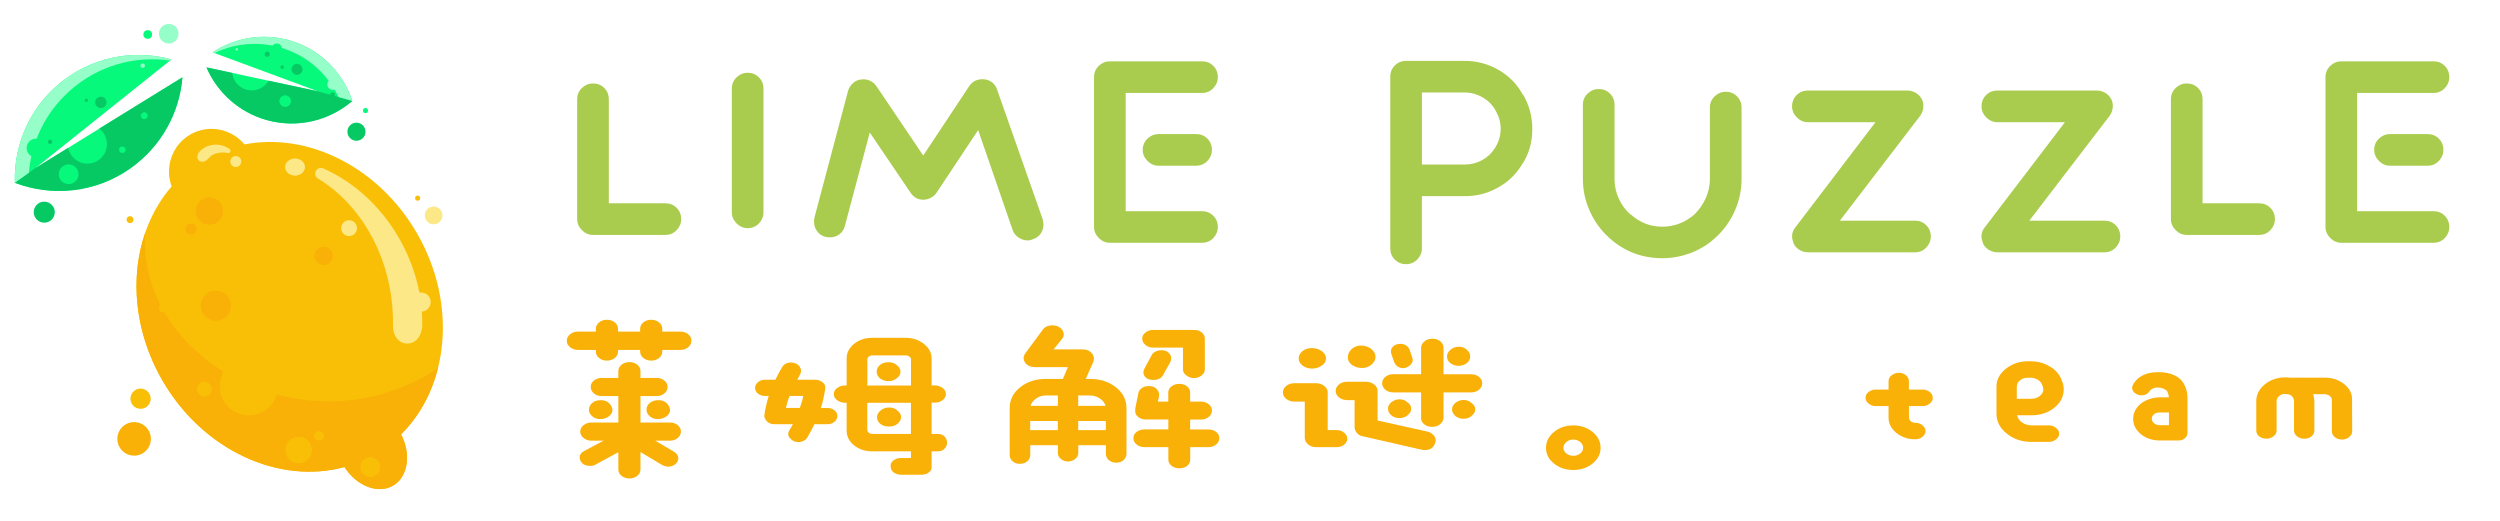 <?xml version="1.0" encoding="utf-8"?>
<!-- Generator: Adobe Illustrator 23.0.1, SVG Export Plug-In . SVG Version: 6.00 Build 0)  -->
<svg version="1.1" id="Layer_1" xmlns="http://www.w3.org/2000/svg" xmlns:xlink="http://www.w3.org/1999/xlink" x="0px" y="0px"
	 viewBox="0 0 3727.7 776.2" style="enable-background:new 0 0 3727.7 776.2;" xml:space="preserve">
<style type="text/css">
	.st0{fill:#F9BF06;}
	.st1{fill:#FCE887;}
	.st2{fill:#F9B007;}
	.st3{fill:#07F97C;}
	.st4{fill:#06C964;}
	.st5{fill:#96FFC9;}
	.st6{enable-background:new    ;}
	.st7{fill:#AACC4E;}
</style>
<g>
	<g>
		<path class="st0" d="M242.1,567.1c-57.5-99.6-49-216.7,13.8-289.1c-10.5-28.8,0.6-61.7,27.8-77.4s61.2-8.8,80.9,14.7
			c94-18.2,199.7,33,257.2,132.6c60.4,104.7,47.9,228.7-23.7,299.7c15.4,30,10.3,63.6-12.1,76.6c-22.4,12.9-54.1,0.5-72.4-27.8
			C416.2,722.9,302.5,671.7,242.1,567.1L242.1,567.1z"/>
		<path class="st1" d="M342.4,222.2c-10.9-7.7-25.5-8.9-37.5-2c-21.3,12.3-6,30.1,6.3,15.6c6.5-7.7,18.2-9.8,28.6-7.6
			c1.5,0.3,3.1-0.5,3.7-1.9C344.1,224.8,343.7,223.1,342.4,222.2L342.4,222.2z"/>
		<path class="st2" d="M242.1,567.1c-41.6-72.1-48.6-153.4-25.5-220.2C204.5,540.9,463.2,675.7,653,549c-9.5,37.8-28.1,72-55,98.6
			c15.4,30,10.3,63.6-12.1,76.6c-22.4,12.9-54.1,0.5-72.4-27.8C416.2,722.9,302.5,671.7,242.1,567.1L242.1,567.1z"/>
		<path class="st1" d="M629.6,484.1c0.6-45.1-12.2-90.1-34.7-129.2c-24.2-41.9-59.6-77.2-102.9-99.1c-3.3-1.6-6.5-3.2-9.9-4.7
			c-4.1-1.8-9-0.2-11.1,3.8s-0.7,9,3.1,11.3c5.6,3.4,11.1,7.1,16.3,11c63.6,47.9,96.9,128.4,95.6,207.7
			C585.5,521.7,629.1,521.6,629.6,484.1L629.6,484.1z"/>
		<ellipse class="st1" cx="439.9" cy="249.1" rx="14.8" ry="12.8"/>
	</g>
	<path class="st3" d="M525.3,150.5C511.4,108,477.2,73,430.9,60c-40.4-11.3-81.6-3.4-113.9,18.1l157.1,58.1l-166.2-35.7
		c16,37,48,66.8,89.8,78.5C444,191.9,491.4,179.7,525.3,150.5L525.3,150.5z"/>
	<path class="st4" d="M307.9,100.5c16,37,48,66.8,89.8,78.5c46.3,12.9,93.7,0.7,127.6-28.5l-51.2-14.3l-73.7-15.8
		c-5.1,8.6-14.4,14.4-25.1,14.4c-15,0-27.4-11.4-29-26L307.9,100.5L307.9,100.5z"/>
	<path class="st5" d="M525.3,150.5C511.4,108,477.2,73,430.9,60c-40.4-11.3-81.6-3.4-113.9,18.1l2.8,1
		c34.5-16.6,75.7-18.8,113.7-2.8c32.7,13.8,57.3,38.7,71.3,68.4L525.3,150.5L525.3,150.5z"/>
	<path class="st3" d="M22.1,272.5c-1.9-59.7,25.2-119.1,77.4-156.3C146.6,82.7,204,74.4,255.7,88.6L53,250.5l219-135.2
		c-4.4,52.3-30.8,102.3-76.9,135.2C142.9,287.7,77.9,293.8,22.1,272.5L22.1,272.5z"/>
	<path class="st4" d="M53,250.5l48.7-30.1c2.6,13.4,14.4,23.6,28.6,23.6c16.1,0,29.1-13,29.1-29.1c0-9.4-4.5-17.8-11.4-23.1
		l124-76.5c-4.3,52.3-30.8,102.3-76.9,135.2c-52.3,37.2-117.3,43.3-173,22.1L53,250.5L53,250.5z"/>
	<path class="st5" d="M22.1,272.5c-1.9-59.7,25.2-119.1,77.4-156.3C146.6,82.7,204,74.4,255.7,88.6l-2.2,1.7
		c-52.5-7.6-107.9,7.4-150.3,45.8C67,168.8,46.8,212.5,43.1,257.5L22.1,272.5L22.1,272.5z"/>
	
		<ellipse transform="matrix(0.232 -0.973 0.973 0.232 -275.312 803.074)" class="st0" cx="370.8" cy="575.8" rx="43.4" ry="43.4"/>
	<circle class="st0" cx="445.3" cy="671" r="19.8"/>
	<circle class="st0" cx="475.8" cy="649.9" r="7"/>
	<circle class="st0" cx="304.9" cy="580.3" r="11.1"/>
	<ellipse class="st2" cx="321.9" cy="455.9" rx="22.5" ry="22.5"/>
	<ellipse class="st1" cx="520.5" cy="340.2" rx="11.8" ry="11.8"/>
	<circle class="st1" cx="627.9" cy="450.4" r="14.3"/>
	<ellipse class="st0" cx="552.1" cy="696.5" rx="14.8" ry="14.8"/>
	<ellipse class="st2" cx="482.7" cy="381.5" rx="13.7" ry="13.7"/>
	<circle class="st1" cx="351.6" cy="240.8" r="8.2"/>
	<ellipse class="st2" cx="312.3" cy="314.7" rx="20.3" ry="20.3"/>
	<circle class="st2" cx="284.8" cy="341.6" r="8.2"/>
	<circle class="st2" cx="200" cy="654.4" r="25"/>
	
		<ellipse transform="matrix(0.16 -0.987 0.987 0.16 -410.838 706.337)" class="st0" cx="209.7" cy="594.6" rx="15.1" ry="15.1"/>
	<path class="st0" d="M193.9,322.3c2.9,0,5.2,2.3,5.2,5.2c0,2.9-2.3,5.2-5.2,5.2s-5.2-2.3-5.2-5.2
		C188.7,324.7,191,322.3,193.9,322.3z"/>
	<ellipse class="st1" cx="646.6" cy="321.2" rx="13.2" ry="13.2"/>
	<path class="st0" d="M622.7,291.6c2.1,0,3.9,1.7,3.9,3.8c0,2.1-1.7,3.9-3.9,3.9c-2.1,0-3.8-1.7-3.8-3.9
		C618.9,293.3,620.6,291.6,622.7,291.6z"/>
	<path class="st0" d="M242.1,454.8c3,0,5.4,2.4,5.4,5.4s-2.4,5.4-5.4,5.4s-5.4-2.4-5.4-5.4C236.6,457.2,239.1,454.8,242.1,454.8z"/>
	<ellipse class="st4" cx="150.4" cy="152.6" rx="8.5" ry="8.5"/>
	<circle class="st3" cx="182.4" cy="223.3" r="4.8"/>
	<path class="st3" d="M215.1,167.4c2.8,0,5.1,2.3,5.1,5.1s-2.3,5.1-5.1,5.1s-5.1-2.3-5.1-5.1S212.3,167.4,215.1,167.4z"/>
	<circle class="st4" cx="74.7" cy="211.5" r="3.2"/>
	<circle class="st3" cx="53.7" cy="220.7" r="14"/>
	
		<ellipse transform="matrix(0.228 -0.974 0.974 0.228 -174.094 300.066)" class="st3" cx="102.2" cy="259.9" rx="14.7" ry="14.7"/>
	<ellipse class="st3" cx="425.2" cy="150.8" rx="8.6" ry="8.6"/>
	<circle class="st4" cx="442.9" cy="103.4" r="8.2"/>
	<circle class="st5" cx="496.2" cy="125.9" r="8.1"/>
	<circle class="st4" cx="495.9" cy="141.1" r="3.5"/>
	<path class="st4" d="M420.7,97.4c1.5,0,2.6,1.2,2.6,2.7s-1.2,2.7-2.6,2.7s-2.6-1.2-2.6-2.7S419.3,97.4,420.7,97.4z"/>
	<circle class="st3" cx="412.7" cy="72.5" r="7.6"/>
	<path class="st4" d="M398.4,77c2.2,0,3.9,1.8,3.9,3.9s-1.8,3.9-3.9,3.9c-2.2,0-3.9-1.8-3.9-3.9S396.3,77,398.4,77z"/>
	<path class="st4" d="M128.7,147.1c1.4,0,2.5,1.1,2.5,2.5s-1.1,2.5-2.5,2.5c-1.4,0-2.5-1.1-2.5-2.5
		C126.2,148.2,127.3,147.1,128.7,147.1z"/>
	<path class="st5" d="M212.8,94.6c1.8,0,3.3,1.5,3.3,3.3s-1.5,3.3-3.3,3.3s-3.3-1.5-3.3-3.3S210.9,94.6,212.8,94.6z"/>
	<circle class="st5" cx="353" cy="73.6" r="1.8"/>
	<ellipse class="st4" cx="531.5" cy="196.4" rx="13.5" ry="13.5"/>
	<path class="st3" d="M545,161c2.1,0,3.8,1.7,3.8,3.9c0,2.1-1.7,3.8-3.8,3.8s-3.8-1.7-3.8-3.8C541.1,162.7,542.9,161,545,161z"/>
	<circle class="st5" cx="251.6" cy="50.3" r="14.6"/>
	<circle class="st3" cx="220.3" cy="51.4" r="6.5"/>
	
		<ellipse transform="matrix(0.192 -0.981 0.981 0.192 -257.104 320.548)" class="st4" cx="66.2" cy="316.4" rx="15.7" ry="15.7"/>
</g>
<g class="st6">
	<g class="st6">
		<path class="st7" d="M992.1,350.3H884.2c-6.3,0-11.8-2.4-16.5-7.1c-4.7-4.7-7.1-10.2-7.1-16.5V148c0-6.7,2.4-12.3,7.1-16.8
			c4.7-4.5,10.2-6.8,16.5-6.8c6.7,0,12.3,2.3,16.8,6.8c4.5,4.5,6.8,10.1,6.8,16.8v155.1h84.3c6.7,0,12.3,2.3,16.8,6.8
			c4.5,4.5,6.8,10.1,6.8,16.8c0,6.3-2.3,11.8-6.8,16.5C1004.4,347.9,998.8,350.3,992.1,350.3z"/>
		<path class="st7" d="M1114.8,340.2c-6.3,0-11.8-2.4-16.5-7.1c-4.7-4.7-7.1-10.2-7.1-16.5V132.1c0-6.7,2.4-12.3,7.1-16.8
			c4.7-4.5,10.2-6.8,16.5-6.8c6.7,0,12.3,2.3,16.8,6.8c4.5,4.5,6.8,10.1,6.8,16.8v184.6c0,6.3-2.3,11.8-6.8,16.5
			C1127,337.9,1121.4,340.2,1114.8,340.2z"/>
		<path class="st7" d="M1539.9,356.7c-2.4,1.2-4.9,1.8-7.7,1.8c-4.7,0-9.2-1.5-13.6-4.4c-4.3-2.9-7.3-6.8-8.8-11.5L1458.5,194
			l-61.9,93.2c-2,3.2-4.8,5.7-8.6,7.7c-3.7,2-7.6,2.9-11.5,2.9c-7.9,0-14.2-3.5-18.9-10.6l-60.7-89.6l-37.1,139.2
			c-1.2,5.1-3.8,9.2-8,12.4c-4.1,3.2-8.9,4.7-14.4,4.7c-7.1,0-12.8-2.3-17.1-6.8c-4.3-4.5-6.5-9.9-6.5-16.2c0-2.7,0.2-4.9,0.6-6.5
			l50.1-188.7c1.2-4.3,3.5-8.2,7.1-11.5c3.5-3.3,7.5-5.2,11.8-5.6c4.7-0.8,9.1-0.3,13.3,1.5s7.6,4.6,10.3,8.6l69.6,103.2l68.4-103.2
			c4.7-7.1,11.4-10.6,20-10.6c5.1,0,9.6,1.4,13.6,4.1c3.9,2.8,6.7,6.7,8.3,11.8l67.8,192.8c0.8,3.2,1.2,5.7,1.2,7.7
			c0,5.1-1.4,9.7-4.1,13.9C1549,352.3,1545,355.2,1539.9,356.7z"/>
		<path class="st7" d="M1792.3,362h-137.4c-6.3,0-11.8-2.4-16.5-7.1c-4.7-4.7-7.1-10.2-7.1-16.5V115c0-6.7,2.4-12.3,7.1-16.8
			c4.7-4.5,10.2-6.8,16.5-6.8h137.4c6.7,0,12.3,2.3,16.8,6.8c4.5,4.5,6.8,10.1,6.8,16.8c0,6.3-2.3,11.8-6.8,16.5
			c-4.5,4.7-10.1,7.1-16.8,7.1h-113.8v176.3h113.8c6.7,0,12.3,2.3,16.8,6.8c4.5,4.5,6.8,10.1,6.8,16.8c0,6.3-2.3,11.8-6.8,16.5
			C1804.6,359.7,1799,362,1792.3,362z M1783.5,247.1h-56c-6.3,0-11.8-2.4-16.5-7.1c-4.7-4.7-7.1-10.2-7.1-16.5
			c0-6.7,2.4-12.3,7.1-16.8c4.7-4.5,10.2-6.8,16.5-6.8h56c6.7,0,12.3,2.3,16.8,6.8c4.5,4.5,6.8,10.1,6.8,16.8
			c0,6.3-2.3,11.8-6.8,16.5C1795.7,244.7,1790.1,247.1,1783.5,247.1z"/>
		<path class="st7" d="M2096.6,393.9c-6.7,0-12.3-2.3-16.8-6.8c-4.5-4.5-6.8-10.1-6.8-16.8V114.4c0-6.7,2.3-12.3,6.8-16.8
			c4.5-4.5,10.1-6.8,16.8-6.8h87.3c18.1,0,34.9,4.4,50.4,13.3c15.5,8.8,27.6,21.1,36.3,36.9l1.2,1.2c8.6,15.3,13,32,13,50.1
			c0,20.8-5.5,39.1-16.5,54.8c-9,14.2-21,25.3-36,33.3c-14.9,8.1-30.9,12.1-47.8,12.1h-64.3v77.8c0,6.3-2.3,11.8-6.8,16.5
			C2108.8,391.5,2103.2,393.9,2096.6,393.9z M2120.2,245.3h64.3c9,0,17.5-2.2,25.4-6.5c7.9-4.3,14.2-10.2,18.9-17.7
			c5.9-9,8.8-18.7,8.8-28.9c0-9.4-2.4-18.3-7.1-26.5l-0.6-1.2c-4.7-8.3-11.2-14.7-19.5-19.5c-8.3-4.7-17.1-7.1-26.5-7.1h-63.7V245.3
			z"/>
		<path class="st7" d="M2478.7,385c-30.3,0-56.6-10-79-30.1l-0.6-0.6c-12.2-11-21.7-24.2-28.6-39.5c-6.9-15.3-10.3-31.3-10.3-47.8
			V156.3c0-6.7,2.4-12.3,7.1-16.8c4.7-4.5,10.2-6.8,16.5-6.8c6.7,0,12.3,2.3,16.8,6.8c4.5,4.5,6.8,10.1,6.8,16.8v110.9
			c0,9.8,2.1,19.4,6.2,28.6c4.1,9.2,9.9,17.2,17.4,23.9h0.6c13.4,12.2,29.1,18.3,47.2,18.3c17.7,0,33.6-6.1,47.8-18.3
			c7.1-7.1,12.7-15.1,16.8-24.2c4.1-9,6.2-18.5,6.2-28.3V160.4c0-6.7,2.4-12.3,7.1-16.8c4.7-4.5,10.2-6.8,16.5-6.8
			c6.7,0,12.3,2.3,16.8,6.8c4.5,4.5,6.8,10.1,6.8,16.8v106.7c0,16.5-3.4,32.4-10.3,47.8c-6.9,15.3-16.4,28.5-28.6,39.5
			c-10.6,9.8-22.8,17.4-36.6,22.7C2507.4,382.4,2493.2,385,2478.7,385z"/>
		<path class="st7" d="M2855.5,376.2h-159.8c-4.3,0-8.5-1.2-12.4-3.5c-3.9-2.4-6.9-5.5-8.8-9.4c-1.6-4.7-2.4-8.3-2.4-10.6
			c0-5.5,1.8-10.2,5.3-14.2l119.1-156.3h-100.8c-6.3,0-11.8-2.4-16.5-7.1c-4.7-4.7-7.1-10.2-7.1-16.5c0-6.7,2.3-12.3,6.8-16.8
			c4.5-4.5,10.1-6.8,16.8-6.8h148.6c4.3,0,8.4,1.2,12.4,3.5c3.9,2.4,6.9,5.5,8.8,9.4c1.6,2.8,2.4,6.1,2.4,10
			c0,5.5-1.6,10.4-4.7,14.7L2743.4,329h112c6.7,0,12.3,2.3,16.8,6.8c4.5,4.5,6.8,10.1,6.8,16.8c0,6.3-2.3,11.8-6.8,16.5
			C2867.8,373.8,2862.2,376.2,2855.5,376.2z"/>
		<path class="st7" d="M3137.9,376.2h-159.8c-4.3,0-8.5-1.2-12.4-3.5c-3.9-2.4-6.9-5.5-8.8-9.4c-1.6-4.7-2.4-8.3-2.4-10.6
			c0-5.5,1.8-10.2,5.3-14.2L3079,182.2h-100.8c-6.3,0-11.8-2.4-16.5-7.1c-4.7-4.7-7.1-10.2-7.1-16.5c0-6.7,2.3-12.3,6.8-16.8
			c4.5-4.5,10.1-6.8,16.8-6.8h148.6c4.3,0,8.4,1.2,12.4,3.5c3.9,2.4,6.9,5.5,8.8,9.4c1.6,2.8,2.4,6.1,2.4,10
			c0,5.5-1.6,10.4-4.7,14.7L3025.9,329h112c6.7,0,12.3,2.3,16.8,6.8c4.5,4.5,6.8,10.1,6.8,16.8c0,6.3-2.3,11.8-6.8,16.5
			C3150.2,373.8,3144.6,376.2,3137.9,376.2z"/>
		<path class="st7" d="M3368.5,350.3h-107.9c-6.3,0-11.8-2.4-16.5-7.1c-4.7-4.7-7.1-10.2-7.1-16.5V148c0-6.7,2.4-12.3,7.1-16.8
			c4.7-4.5,10.2-6.8,16.5-6.8c6.7,0,12.3,2.3,16.8,6.8c4.5,4.5,6.8,10.1,6.8,16.8v155.1h84.3c6.7,0,12.3,2.3,16.8,6.8
			c4.5,4.5,6.8,10.1,6.8,16.8c0,6.3-2.3,11.8-6.8,16.5C3380.8,347.9,3375.2,350.3,3368.5,350.3z"/>
		<path class="st7" d="M3628.5,362h-137.4c-6.3,0-11.8-2.4-16.5-7.1c-4.7-4.7-7.1-10.2-7.1-16.5V115c0-6.7,2.4-12.3,7.1-16.8
			c4.7-4.5,10.2-6.8,16.5-6.8h137.4c6.7,0,12.3,2.3,16.8,6.8c4.5,4.5,6.8,10.1,6.8,16.8c0,6.3-2.3,11.8-6.8,16.5
			c-4.5,4.7-10.1,7.1-16.8,7.1h-113.8v176.3h113.8c6.7,0,12.3,2.3,16.8,6.8c4.5,4.5,6.8,10.1,6.8,16.8c0,6.3-2.3,11.8-6.8,16.5
			C3640.8,359.7,3635.2,362,3628.5,362z M3619.7,247.1h-56c-6.3,0-11.8-2.4-16.5-7.1c-4.7-4.7-7.1-10.2-7.1-16.5
			c0-6.7,2.4-12.3,7.1-16.8c4.7-4.5,10.2-6.8,16.5-6.8h56c6.7,0,12.3,2.3,16.8,6.8c4.5,4.5,6.8,10.1,6.8,16.8
			c0,6.3-2.3,11.8-6.8,16.5C3632,244.7,3626.4,247.1,3619.7,247.1z"/>
	</g>
</g>
<g class="st6">
	<g class="st6">
		<path class="st2" d="M1026.1,498.3c3.2,2.6,4.8,5.9,4.8,9.8c0,3.8-1.6,7-4.8,9.7c-3.2,2.7-7.2,4-12.1,4h-26.5v2.5
			c0,3.8-1.6,6.9-4.8,9.5c-3.2,2.6-7.1,3.9-11.7,3.9c-4.6,0-8.5-1.3-11.7-3.9c-3.2-2.6-4.8-5.7-4.8-9.5v-2.5h-33v2.5
			c0,3.8-1.6,6.9-4.8,9.5c-3.2,2.6-7.1,3.9-11.7,3.9c-4.6,0-8.5-1.3-11.7-3.9c-3.2-2.6-4.8-5.7-4.8-9.5v-2.5h-26
			c-4.9,0-9-1.3-12.4-4c-3.3-2.7-5-5.9-5-9.7c0-3.7,1.7-7,5-9.7c3.3-2.7,7.4-4,12.4-4h26v-4.2c0-3.7,1.6-6.9,4.8-9.5
			c3.2-2.6,7.1-3.9,11.7-3.9c4.6,0,8.5,1.3,11.7,3.9c3.2,2.6,4.8,5.7,4.8,9.5v4.2h33v-4.2c0-3.7,1.6-6.9,4.8-9.5
			c3.2-2.6,7.1-3.9,11.7-3.9c4.6,0,8.5,1.3,11.7,3.9c3.2,2.6,4.8,5.7,4.8,9.5v4.2h26.5C1018.9,494.4,1022.9,495.7,1026.1,498.3z
			 M1010.5,653.1c-3.2,2.7-7.1,4-11.7,4h-21.7L1004,673c4.9,2.6,7.4,6.1,7.4,10.5c0,1.9-0.7,4-2.2,6.3c-3.2,4-7.5,6-13,6
			c-2.3,0-4.9-0.6-7.8-1.8l-33.4-20v26c0,3.7-1.6,6.9-4.8,9.5c-3.2,2.6-7.1,3.9-11.7,3.9c-4.6,0-8.5-1.3-11.7-3.9
			c-3.2-2.6-4.8-5.7-4.8-9.5v-25.7l-35.1,19c-1.5,0.9-3.9,1.4-7.4,1.4c-2.6,0-5.1-0.5-7.6-1.6c-2.5-1.1-4.3-2.5-5.4-4.4
			c-1.5-2.3-2.2-4.4-2.2-6.3c0-4.4,2.6-8,7.8-10.5l27.8-14.8h-17.8c-4.6,0-8.6-1.3-11.9-4c-3.3-2.7-5-5.9-5-9.7c0-3.7,1.7-6.9,5-9.5
			c3.3-2.6,7.3-3.9,11.9-3.9H922v-39.4h-24.7c-4.6,0-8.5-1.3-11.7-4c-3.2-2.7-4.8-5.9-4.8-9.7c0-3.7,1.6-6.9,4.8-9.5
			c3.2-2.6,7.1-3.9,11.7-3.9H922v-10.2c0-3.7,1.6-6.9,4.8-9.5c3.2-2.6,7.1-3.9,11.7-3.9c4.6,0,8.5,1.3,11.7,3.9
			c3.2,2.6,4.8,5.7,4.8,9.5v10.2h23.9c4.6,0,8.5,1.3,11.7,3.9c3.2,2.6,4.8,5.7,4.8,9.5c0,3.8-1.6,7-4.8,9.7c-3.2,2.7-7.1,4-11.7,4
			H955v39.4h43.8c4.6,0,8.5,1.3,11.7,3.9c3.2,2.6,4.8,5.7,4.8,9.5C1015.3,647.2,1013.7,650.5,1010.5,653.1z M895.1,624.9
			c-4.6,0-8.5-1.3-11.7-3.9c-3.5-2.8-5.2-6.2-5.2-10.2c0-4,1.7-7.4,5.2-10.2c3.2-2.6,7.2-3.9,12.1-3.9c5.2,0,9.3,1.3,12.1,3.9
			c3.8,3.5,5.6,7.2,5.6,10.9c0,3.5-1.9,6.7-5.6,9.5C903.9,623.6,899.7,624.9,895.1,624.9z M981.4,596.7c5.2,0,9.3,1.3,12.1,3.9
			c3.8,3.5,5.6,7.2,5.6,10.9c0,3.5-1.9,6.7-5.6,9.5c-3.8,2.6-8,3.9-12.6,3.9c-4.6,0-8.5-1.3-11.7-3.9c-3.5-2.8-5.2-6.2-5.2-10.2
			c0-4,1.7-7.4,5.2-10.2C972.5,598,976.5,596.7,981.4,596.7z"/>
		<path class="st2" d="M1244.3,611.8c2.9,2.3,4.3,5.2,4.3,8.4c0,3.3-1.5,6.2-4.3,8.6c-2.9,2.5-6.4,3.7-10.4,3.7h-19.5
			c-0.9,1.9-2.4,4.9-4.6,9c-2.2,4.1-4.1,7.7-5.9,10.7c-1.2,2.1-3,3.8-5.6,5.1c-2.6,1.3-5.2,1.9-7.8,1.9s-4.9-0.5-6.9-1.4
			c-2.3-1.2-4.3-2.8-5.9-4.7c-1.6-2-2.4-4-2.4-6.2c0-1.9,0.6-3.6,1.7-5.3c0.6-1.2,1.4-2.5,2.4-4c1-1.5,2-3.2,2.8-5.1h-27.8
			c-4.6,0-8.2-1.4-10.8-4.2c-2.9-3.3-4.2-6.3-3.9-9.1c1.4-9.8,3.6-19.4,6.5-28.8h-5.6c-4.1,0-7.5-1.2-10.4-3.5
			c-2.9-2.3-4.3-5.2-4.3-8.4c0-3.3,1.4-6.2,4.3-8.6c2.9-2.5,6.4-3.7,10.4-3.7h15.6c3.5-7.5,6.8-13.7,10-18.6c1.2-2.3,3-4.1,5.4-5.3
			c2.5-1.2,5.1-1.8,8-1.8c2.3,0,4.5,0.5,6.5,1.4c2.6,0.9,4.6,2.5,6.1,4.6c1.4,2.1,2.2,4.2,2.2,6.3c0,1.6-0.4,3.4-1.3,5.3l-4.3,8.1
			h26.5c4.3,0,8.1,1.3,11.3,3.9c3.2,2.6,4.5,5.7,3.9,9.5c-1.5,9.8-3.6,19.5-6.5,28.8h10C1237.9,608.3,1241.4,609.5,1244.3,611.8z
			 M1192.6,608.3c2.3-6.1,4-12.1,5.2-17.9h-20.4c-2.3,5.4-4.2,11.4-5.6,17.9H1192.6z M1408.4,650.9c2.5,2.6,3.7,5.6,3.7,9.1
			c0,3.5-1.2,6.6-3.7,9.1c-2.5,2.6-5.9,3.9-10.2,3.9h-9.1v23.9c0,2.6-1.1,4.9-3.3,6.9c-2.2,2-5,3.2-8.5,3.7c-0.6,0.2-1.6,0.4-3,0.4
			h-31.2c-4.3-0.2-8-1.5-10.8-3.7c-2.9-2.2-4.3-5.2-4.3-9c-0.3-3.3,1-6.1,3.9-8.4c2.9-2.3,6.5-3.6,10.8-3.9h15.6V673h-57.7
			c-10.7,0-19.7-3-27.1-9s-11.1-13.3-11.1-22v-41.5h-2.6c-4.3,0-8.2-1.2-11.5-3.7c-3.3-2.5-5-5.6-5-9.3c0-3.5,1.7-6.5,5-9
			c3.3-2.5,7.2-3.7,11.5-3.7h2.6v-40.1c0-8.7,3.7-16,11.1-22c7.4-6,16.4-9,27.1-9h49.9c10.4,0,19.4,3,27.1,9.1
			c7.7,6.1,11.5,13.4,11.5,21.8v40.1h4.8c4.3,0,8.2,1.2,11.5,3.7c3.3,2.5,5,5.4,5,9c0,3.8-1.7,6.9-5,9.3c-3.3,2.5-7.2,3.7-11.5,3.7
			h-4.8V647h8.7C1402.4,647,1406,648.3,1408.4,650.9z M1293.3,574.9h65.1v-39c0-1.6-0.8-3-2.4-4.2c-1.6-1.2-3.5-1.8-5.9-1.8h-49
			c-2.3,0-4.2,0.6-5.6,1.8c-1.5,1.2-2.2,2.6-2.2,4.2V574.9z M1358.3,647v-46.4h-65.1V641c0,1.6,0.7,3,2.2,4.2
			c1.4,1.2,3.3,1.8,5.6,1.8H1358.3z M1342.7,554.2c0,4-2,7.4-6.1,10.2c-3.2,2.6-7.2,3.9-12.1,3.9c-4.3,0-8.4-1.3-12.1-3.9
			c-3.5-2.8-5.2-6.2-5.2-10.2c0-4,1.7-7.4,5.2-10.2c3.2-2.6,7.2-3.9,12.1-3.9c5.2,0,9.3,1.3,12.1,3.9
			C1340.7,546.8,1342.7,550.2,1342.7,554.2z M1343.6,622c0,3.8-2,7.3-6.1,10.5c-2.9,2.3-6.9,3.5-12.1,3.5c-4.9,0-9-1.2-12.1-3.5
			c-3.8-2.8-5.6-6.2-5.6-10.2c0-4,1.9-7.5,5.6-10.5c3.5-2.8,7.7-4.2,12.6-4.2c4.9,0,8.8,1.4,11.7,4.2
			C1341.5,614.7,1343.6,618.1,1343.6,622z"/>
		<path class="st2" d="M1664.1,577.6c10.4,8.3,15.6,18.7,15.6,31.1v67.8c0,3.8-1.5,6.9-4.3,9.5c-2.9,2.6-6.5,3.9-10.8,3.9
			c-4.6,0-8.4-1.3-11.3-3.9c-2.9-2.6-4.3-5.7-4.3-9.5v-12.7h-41.2v12c0,3.3-1.5,6.2-4.6,8.6s-6.6,3.7-10.6,3.7
			c-4.1,0-7.6-1.2-10.6-3.7s-4.6-5.3-4.6-8.6v-12h-41.2v14.4c0,3.8-1.5,6.9-4.3,9.5c-2.9,2.6-6.7,3.9-11.3,3.9
			c-4.3,0-8-1.3-10.8-3.9c-2.9-2.6-4.3-5.7-4.3-9.5v-69.6c0-12.4,5.2-22.8,15.6-31.1c10.4-8.3,23.1-12.5,38.2-12.5h25.6l7.4-17.6
			h-49c-3.2,0-6.1-0.6-8.7-1.8c-2.6-1.2-4.6-2.8-6.1-4.9c-1.5-2.3-2.2-4.6-2.2-6.7s0.7-4.3,2.2-6.7l26-35.2c3.2-4.7,8.1-7,14.7-7
			c4.9,0,9,1.4,12.1,4c3.2,2.7,4.8,5.9,4.8,9.7c0,2.3-0.9,4.6-2.6,6.7l-12.6,15.5h43.4c6.1,0,10.7,2,13.9,6c2,2.3,3,4.9,3,7.7
			c0,1.2-0.3,2.7-0.9,4.6l-11.3,25.7h6.5C1640.8,565.1,1653.7,569.3,1664.1,577.6z M1577.3,641.4v-13.7h-41.2v13.7H1577.3z
			 M1544.8,594.3c-4.3,3-7.1,6.7-8.2,10.9h40.8v-15.5h-18.2C1553.9,589.7,1549.1,591.2,1544.8,594.3z M1640.2,594.3
			c-4.3-3-9.3-4.6-14.7-4.6h-17.8v15.5h40.8C1647.3,600.9,1644.6,597.3,1640.2,594.3z M1648.9,641.4v-13.7h-41.2v13.7H1648.9z
			 M1813.3,644c3.2,2.5,4.8,5.6,4.8,9.3c0,3.8-1.6,6.9-4.8,9.5c-3.2,2.6-6.9,3.9-11.3,3.9h-27.3v18.6c0,3.8-1.5,6.9-4.6,9.3
			c-3,2.5-6.9,3.7-11.5,3.7c-4.6,0-8.5-1.2-11.7-3.7c-3.2-2.5-4.8-5.6-4.8-9.3v-18.6h-35.6c-4.6,0-8.5-1.3-11.7-3.9
			c-3.2-2.6-4.8-5.7-4.8-9.5c0-3.7,1.6-6.9,4.8-9.3c3.2-2.5,7.1-3.7,11.7-3.7h35.6v-14.8h-33.8c-5.5,0-10-2-13.4-6
			c-1.5-1.9-2.2-4.2-2.2-7c0-2.1,0.1-3.7,0.4-4.9l4.3-21.4c0.6-3,2.3-5.6,5.2-7.6c2.9-2,6.4-3,10.4-3c5.2,0,9.3,1.6,12.1,4.9
			c2.9,3.3,3.9,6.9,3,10.9l-1.7,7.4h15.6v-13.4c0-3.7,1.6-6.9,4.8-9.3c3.2-2.5,7.1-3.7,11.7-3.7c4.6,0,8.5,1.2,11.5,3.7
			s4.6,5.6,4.6,9.3v13.4h16c4.6,0,8.5,1.3,11.7,3.9c3.2,2.6,4.8,5.7,4.8,9.5c0,3.8-1.6,6.9-4.8,9.5c-3.2,2.6-7.1,3.9-11.7,3.9h-16
			v14.8h27.3C1806.3,640.3,1810.1,641.5,1813.3,644z M1707.9,514.3c-3.2-2.7-4.8-5.8-4.8-9.3c0-3.5,1.6-6.6,4.8-9.1
			c3.2-2.6,6.9-3.9,11.3-3.9h61.2c4.6,0,8.5,1.2,11.5,3.7c3,2.5,4.6,5.4,4.6,9V551c0,3.3-1.6,6.2-4.8,8.8c-3.2,2.6-7.1,3.9-11.7,3.9
			c-4.1,0-7.7-1.3-11.1-3.9c-3.3-2.6-5-5.5-5-8.8v-32.7h-44.7C1714.8,518.3,1711.1,517,1707.9,514.3z M1722.8,524.3
			c2.7-1.4,5.7-2.1,8.9-2.1c4.6,0,8.2,1.2,10.8,3.7s3.9,5.3,3.9,8.6c0,1.6-0.4,3.4-1.3,5.3l-10.8,19.3c-2.6,4.9-7.5,7.4-14.7,7.4
			c-4.6,0-8.2-1.1-10.8-3.3c-2.6-2.2-3.9-5-3.9-8.3c0-1.4,0.6-3.3,1.7-5.6l10.4-19.3C1718.1,527.6,1720.1,525.7,1722.8,524.3z"/>
		<path class="st2" d="M2004.3,645.2c3,2.6,4.6,5.5,4.6,8.8c0,3.5-1.5,6.5-4.6,9c-3,2.5-6.7,3.7-11.1,3.7H1962
			c-4.3,0-8.1-1.3-11.3-3.9c-3.5-2.8-5.2-6.2-5.2-10.2v-53.8h-15.2c-4.9,0-9-1.3-12.4-4c-3.3-2.7-5-5.9-5-9.7c0-3.7,1.7-7,5-9.7
			c3.3-2.7,7.4-4,12.4-4h32.1c4.6,0,8.7,1.4,12.1,4c3.5,2.7,5.2,5.9,5.2,9.7v56.2h13.4C1997.6,641.4,2001.3,642.7,2004.3,645.2z
			 M1936.4,534.5c0-4.2,1.9-7.8,5.6-10.9c3.8-3,8.4-4.6,13.9-4.6c5.5,0,10.6,1.5,15.2,4.6c4,3.3,6.1,6.9,6.1,10.9
			c0,4.2-2,7.7-6.1,10.5c-4.6,3-9.5,4.6-14.7,4.6s-10-1.5-14.3-4.6C1938.3,542,1936.4,538.5,1936.4,534.5z M2137.3,648.6
			c2.3,2.5,3.5,5.2,3.5,8.3c0,0.7-0.3,2-0.9,3.9c-2.6,6.8-7.4,10.2-14.3,10.2c-2.9,0-5.2-0.2-6.9-0.7l-87.6-20
			c-3.2-0.7-5.9-2.3-8-4.9c-2.2-2.6-3.3-5.4-3.3-8.4v-40.4h-10.8c-4.9,0-9-1.3-12.4-4c-3.3-2.7-5-5.9-5-9.7c0-3.7,1.7-7,5-9.7
			c3.3-2.7,7.4-4,12.4-4h27.8c4.6,0,8.7,1.4,12.1,4c3.5,2.7,5.2,5.9,5.2,9.7V627l74.2,16.5C2131.9,644.4,2134.9,646.1,2137.3,648.6z
			 M2009.7,532.8c0-4.7,2-8.9,6.1-12.7c4-3.3,8.7-4.9,13.9-4.9c2.6,0,5.3,0.5,8,1.4c2.7,0.9,5.1,2.2,7.2,3.9c4,3.3,6.1,7.2,6.1,11.6
			c0,4.5-2.2,8.4-6.5,12c-3.8,3-8.4,4.6-13.9,4.6c-5.5,0-10.6-1.6-15.2-4.9C2011.6,540.8,2009.7,537.2,2009.7,532.8z M2205.3,561.9
			c3.2,2.6,4.8,5.7,4.8,9.5c0,3.8-1.6,7-4.8,9.7c-3.2,2.7-7.1,4-11.7,4h-41.2v38c-0.3,3.8-2,6.9-5.2,9.5c-3.2,2.6-7.1,3.9-11.7,3.9
			c-4.6,0-8.6-1.3-11.9-3.9c-3.3-2.6-4.8-5.7-4.6-9.5v-38h-41.6c-4.6,0-8.5-1.3-11.7-4c-3.2-2.7-4.8-5.9-4.8-9.7
			c0-3.7,1.6-6.9,4.8-9.5c3.2-2.6,7.1-3.9,11.7-3.9h41.6v-39.7c0-3.3,1.6-6.3,4.8-9.1c3.2-2.8,7.2-4.2,12.1-4.2
			c4.6,0,8.5,1.3,11.7,3.9c3.2,2.6,4.8,5.7,4.8,9.5v39.7h41.2C2198.3,558.1,2202.2,559.4,2205.3,561.9z M2086.5,623.4
			c-4.6,0-8.7-1.4-12.1-4.2c-3.2-3-4.8-6.3-4.8-9.8c0-3.7,1.7-7,5.2-9.8c3.5-2.8,7.5-4.2,12.1-4.2c4.9,0,8.8,1.5,11.7,4.6
			c3.8,2.3,5.6,5.5,5.6,9.5c0,3.8-1.9,7-5.6,9.8C2095.8,622,2091.7,623.4,2086.5,623.4z M2074.4,527.1c-0.3-0.7-0.4-1.8-0.4-3.2
			c0-3,1.3-5.7,3.9-7.9c2.6-2.2,6.1-3.3,10.4-3.3c3.2,0,6,0.8,8.5,2.5c2.5,1.6,4.1,3.8,5,6.3l4.3,12.7c0.9,2.8,0.4,5.5-1.5,8.1
			c-1.9,2.6-4.7,4.6-8.5,6c-1.7,0.5-3,0.7-3.9,0.7c-2.9,0-5.6-0.8-8-2.5c-2.5-1.6-4.3-3.9-5.4-6.7L2074.4,527.1z M2157.6,531.7
			c0-4,1.9-7.5,5.6-10.5c3.5-2.8,7.5-4.2,12.1-4.2c4.6,0,8.7,1.5,12.1,4.6c3.2,3,4.8,6.3,4.8,9.8c0,4-1.7,7.4-5.2,10.2
			c-3.8,2.6-7.8,3.9-12.1,3.9s-8.4-1.3-12.1-3.9C2159.4,539,2157.6,535.7,2157.6,531.7z M2199.7,610.4c0,3.8-1.9,7-5.6,9.8
			c-2.9,2.8-6.9,4.2-12.1,4.2c-4.6,0-8.7-1.4-12.1-4.2c-3.2-3-4.8-6.3-4.8-9.8c0-3.7,1.7-7,5.2-9.8c3.5-2.8,7.5-4.2,12.1-4.2
			c4.9,0,8.8,1.5,11.7,4.6C2197.8,603.3,2199.7,606.5,2199.7,610.4z"/>
		<path class="st2" d="M2345.9,700.8c-11.3,0-20.9-3.2-28.8-9.7c-8-6.4-11.9-14.2-11.9-23.4s4-17,11.9-23.6
			c7.9-6.6,17.6-9.8,28.8-9.8s20.9,3.3,28.8,9.8c7.9,6.6,11.9,14.4,11.9,23.6s-4,16.9-11.9,23.4
			C2366.7,697.6,2357.1,700.8,2345.9,700.8z M2345.9,655.4c-4.1,0-7.5,1.2-10.4,3.7c-2.9,2.5-4.3,5.3-4.3,8.6c0,3.3,1.4,6.1,4.3,8.4
			c2.9,2.3,6.4,3.5,10.4,3.5c4,0,7.5-1.2,10.4-3.5c2.9-2.3,4.3-5.2,4.3-8.4c0-3.3-1.5-6.2-4.3-8.6
			C2353.4,656.7,2349.9,655.4,2345.9,655.4z"/>
		<path class="st2" d="M2846.4,605.5v17.2c0,2.1,0.9,3.9,2.8,5.4c1.9,1.5,4.1,2.3,6.7,2.3c4,0,7.6,1.2,10.6,3.7
			c3,2.5,4.6,5.3,4.6,8.6c0,3.3-1.5,6.2-4.6,8.6c-3,2.5-6.6,3.7-10.6,3.7c-11,0-20.4-3.2-28.2-9.5c-7.8-6.3-11.7-13.9-11.7-22.8
			v-17.2h-19.1c-4.1,0-7.6-1.2-10.6-3.7c-3-2.5-4.6-5.3-4.6-8.6c0-3.5,1.5-6.4,4.6-8.8c3-2.3,6.6-3.5,10.6-3.5h19.1v-12.7
			c0-3.3,1.5-6.2,4.6-8.6s6.6-3.7,10.6-3.7c4.3,0,7.9,1.2,10.8,3.7c2.9,2.5,4.3,5.3,4.3,8.6v12.7h20.4c4,0,7.6,1.2,10.6,3.5
			c3,2.3,4.6,5.3,4.6,8.8c0,3.3-1.5,6.2-4.6,8.6c-3,2.5-6.6,3.7-10.6,3.7H2846.4z"/>
		<path class="st2" d="M3055,658.9h-25.6c-14.5,0-26.8-4.1-37.1-12.3c-10.3-8.2-15.4-18.2-15.4-29.9v-40.1
			c0-10.3,4.6-19.2,13.9-26.7c9.3-7.5,20.2-11.2,33-11.2h3.9c10.1,0,19.2,2.3,27.3,7c8.1,4.2,14,10.2,17.8,17.9l0.9,2.5
			c2.3,4.9,3.5,9.6,3.5,14.1c0,11-4.7,20.3-14.1,27.8c-9.4,7.5-20.8,11.2-34,11.2h-21.3c0.6,4.2,3,7.8,7.2,10.7
			c4.2,2.9,9,4.4,14.5,4.4h25.6c4,0,7.6,1.2,10.6,3.7c3,2.5,4.6,5.3,4.6,8.6c0,3.3-1.5,6.2-4.6,8.6
			C3062.6,657.7,3059,658.9,3055,658.9z M3007.3,594.6h21.7c4,0,7.7-1,10.8-3c3.2-2,5.3-4.5,6.5-7.6c0.3-0.7,0.4-1.9,0.4-3.5
			c0-2.1-0.4-4-1.3-5.6l-0.9-2.5c-1.5-2.8-3.8-5-6.9-6.7c-3.2-1.6-6.5-2.5-10-2.5h-3.9c-4.6,0-8.5,1.3-11.7,3.9
			c-3.2,2.6-4.8,5.7-4.8,9.5V594.6z"/>
		<path class="st2" d="M3248.4,656.8h-27.8c-11.3,0-20.8-3.2-28.4-9.5c-7.7-6.3-11.5-13.9-11.5-22.8c0-8.9,4-16.6,12.1-23.2
			c3.8-2.8,8.1-5,13-6.5c4.9-1.5,9.8-2.3,14.7-2.3h13.4c0-1.9-0.4-4-1.3-6.5s-2-4-3.5-4.7c-3.5-2.3-7.4-3.5-11.7-3.5
			c-4.9,0-8.8,1.5-11.7,4.6c-1.2,2.3-2.9,4.1-5.2,5.3c-2.3,1.2-4.9,1.8-7.8,1.8c-1.7,0-3.5-0.4-5.2-1.1c-2.6-0.9-4.6-2.3-6.1-4.2
			c-1.5-1.9-2.2-3.9-2.2-6c0-1.6,0.4-3.2,1.3-4.6c4.9-9.1,13.3-15,25.2-17.6c4-0.7,8.2-1.1,12.6-1.1c11.9,0,21.5,2.6,29.1,7.7
			c4.6,3,8.2,7.4,10.6,13c2.5,5.6,3.7,11.2,3.7,16.9v52.7c0,3.3-1.3,6-3.9,8.3C3255.3,655.7,3252.2,656.8,3248.4,656.8z M3220.7,615
			c-3.8,0-6.7,0.8-8.7,2.5c-2.3,1.9-3.5,4.2-3.5,7c0,2.6,1.2,4.8,3.5,6.7c2.3,1.9,5.2,2.8,8.7,2.8h13.4v-19H3220.7z"/>
		<path class="st2" d="M3507.3,643.1c0,3.3-1.5,6.2-4.6,8.6c-3,2.5-6.6,3.7-10.6,3.7c-4.3,0-8-1.2-10.8-3.7
			c-2.9-2.5-4.3-5.3-4.3-8.6v-46.8c0-2.3-1.1-4.3-3.3-6c-2.2-1.6-4.7-2.5-7.6-2.5h-16.9c1.2,4.2,1.7,7.7,1.7,10.5v43.6
			c0,3.5-1.5,6.4-4.3,8.8c-2.9,2.3-6.5,3.5-10.8,3.5c-4.1,0-7.6-1.2-10.6-3.5c-3-2.3-4.6-5.3-4.6-8.8v-43.6c0-2.6-0.9-4.9-2.6-6.9
			c-1.7-2-4.1-3.2-6.9-3.7h-1.7c-1.5,0-2.6-0.1-3.5-0.4c-3.2,0.5-5.9,1.7-8,3.7c-2.2,2-3.3,4.4-3.3,7.2v43.6c0,3.5-1.5,6.4-4.6,8.8
			c-3,2.3-6.6,3.5-10.6,3.5c-4.3,0-8-1.2-10.8-3.5c-2.9-2.3-4.3-5.3-4.3-8.8v-43.6c0-9.8,4.3-18.2,12.8-25.1
			c8.5-6.9,18.7-10.4,30.6-10.4c2.6,0,4.6,0.1,6.1,0.4h52.5c11.3,0,21,3.2,29.1,9.7c8.1,6.4,12,14.2,11.7,23.4L3507.3,643.1z"/>
	</g>
</g>
</svg>
